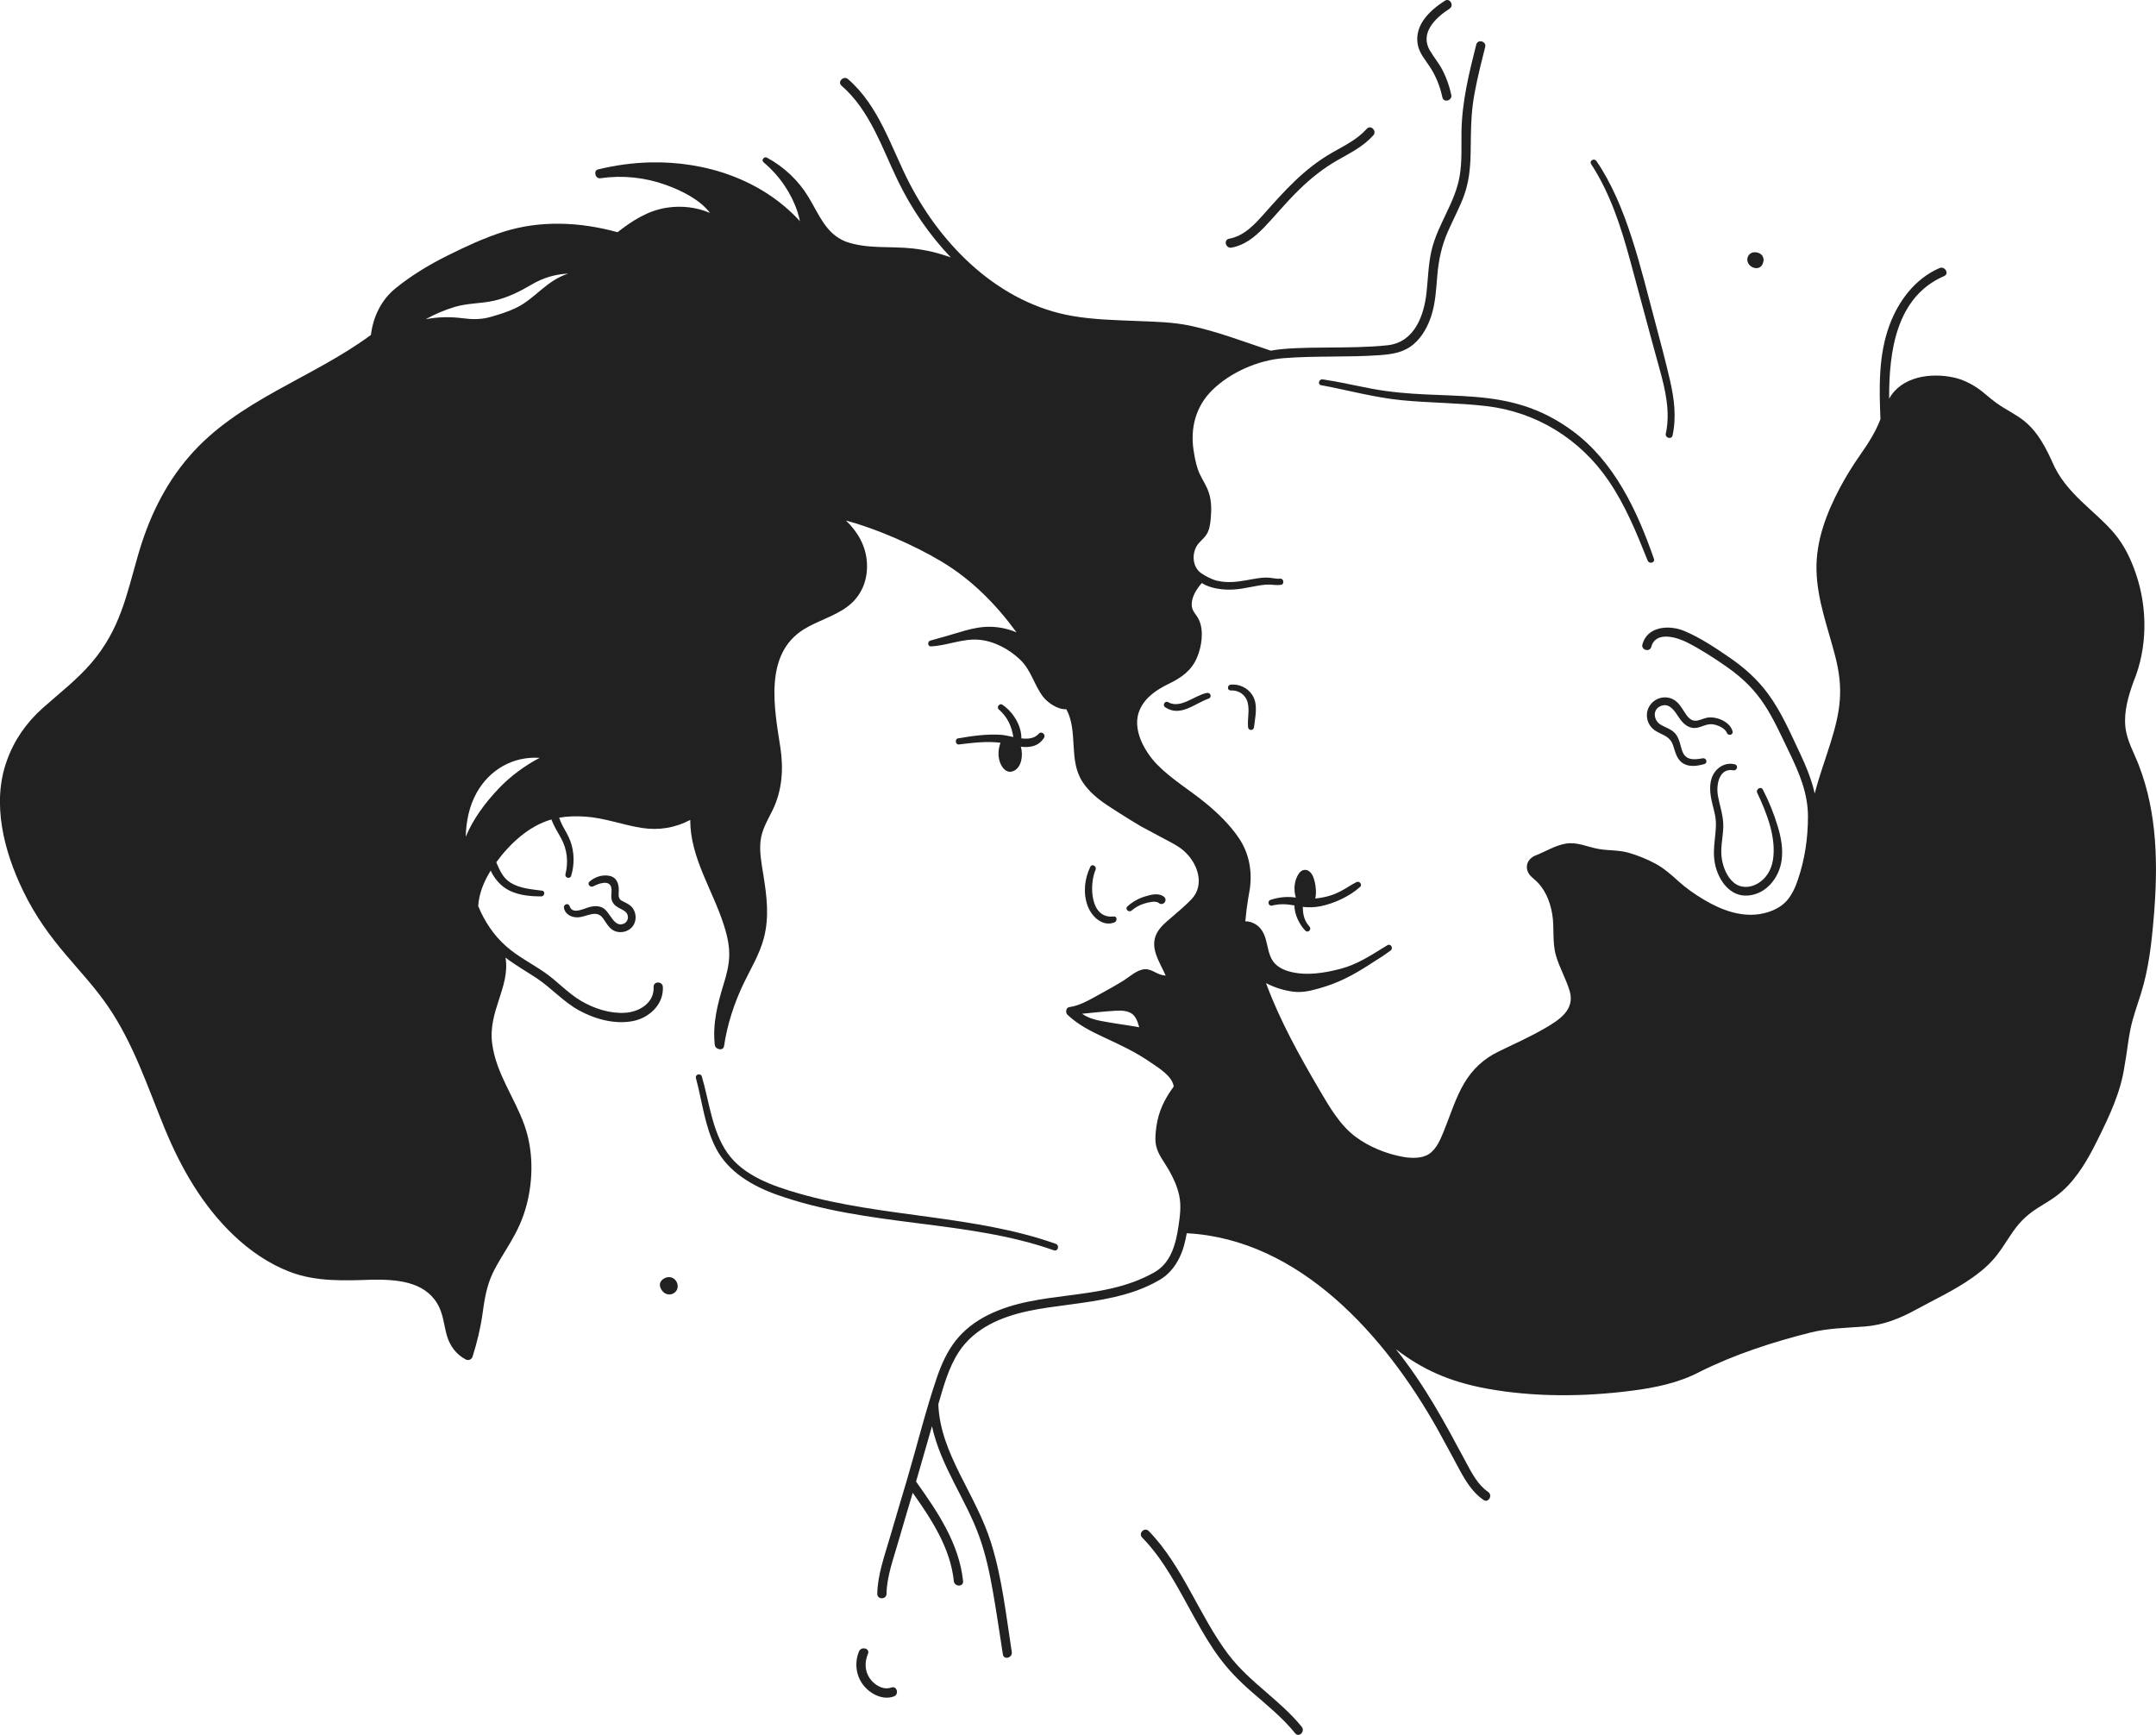 <?xml version="1.0" encoding="UTF-8"?><svg id="Layer_1" xmlns="http://www.w3.org/2000/svg" width="28.222mm" height="22.712mm" viewBox="0 0 80 64.381"><defs><style>.cls-1{fill:#212121;stroke-width:0px;}</style></defs><g id="Couple"><path class="cls-1" d="m41.989,33.789c.139-.117.293-.207.469-.258.125-.037.42-.122.534-.025.167.141.366-.112.184-.239-.199-.14-.464-.069-.679-.004-.25.075-.469.198-.663.372-.106.095.048.244.155.155Z"/><path class="cls-1" d="m40.458,32.165c-.217.444-.274.973-.103,1.443.143.393.541.796.998.622.108-.041.106-.237-.03-.221-.878.1-.91-1.177-.673-1.732.055-.128-.128-.243-.192-.112Z"/><path class="cls-1" d="m35.548,27.4c-.126.022-.099.242.031.226.52-.062,1.031-.129,1.545-.063-.084.231-.103.477-.022.715.076.223.258.449.518.327.288-.135.351-.583.259-.895.334.039.665-.011.863-.338.071-.117-.1-.256-.193-.149-.162.184-.399.206-.65.177.006-.483-.319-.99-.705-1.249-.104-.07-.228.09-.134.174.328.29.473.618.542,1.025-.169-.035-.332-.074-.471-.083-.528-.034-1.064.044-1.583.134Z"/><path class="cls-1" d="m39.107,46.398c.152.054.217-.188.067-.241-3.024-1.074-6.425-.976-9.526-1.867-.955-.274-2.058-.651-2.655-1.503-.578-.824-.672-1.897-.951-2.839-.041-.14-.258-.081-.219.06.236.87.326,1.802.748,2.612.456.876,1.355,1.394,2.259,1.716,3.38,1.202,7.03.917,10.278,2.062Z"/><path class="cls-1" d="m24.816,47.392c-.126.001-.283.092-.321.219-.03.101.015.219.085.299.106.136.298.165.434.071.259-.177.108-.593-.198-.589Z"/><path class="cls-1" d="m23.134,34.281c-.359.145-.501-.45-.765-.591-.152-.081-.324-.074-.486-.033-.207.052-.643.297-.745-.027-.043-.138-.235-.079-.212.059.041.247.291.364.522.352.333-.017.685-.308.933.043.136.193.243.42.492.488.224.061.491-.025.621-.221.131-.198.119-.471-.023-.659-.08-.106-.189-.159-.305-.218-.051-.026-.12-.053-.158-.097-.078-.091-.048-.224-.047-.331.003-.25-.074-.488-.347-.544-.265-.055-.54.041-.74.212-.101.087.028.235.137.178.183-.096.595-.26.669.038.042.172-.04.347.038.52.139.308.527.26.577.541.023.125-.044.245-.161.292Z"/><path class="cls-1" d="m33.075,62.622c-.306.11-.64-.098-.809-.351-.183-.274-.185-.602-.06-.899.085-.203-.246-.292-.331-.091-.173.413-.119.894.158,1.25.256.328.717.572,1.133.422.206-.074.117-.405-.091-.331Z"/><path class="cls-1" d="m45.583,61.4c-1.089-1.441-1.696-3.289-2.96-4.586-.154-.158-.397.084-.242.242.824.844,1.355,1.923,1.923,2.943.69,1.238,1.13,1.913,2.185,2.823.55.475,1.11.932,1.571,1.5.139.171.38-.072.242-.242-.807-.995-1.943-1.655-2.718-2.681Z"/><path class="cls-1" d="m45.697,9.189c.941-.172,1.447-1.114,2.508-2.15.429-.419.894-.792,1.416-1.089.474-.27.967-.514,1.336-.927.146-.164-.095-.407-.242-.242-.357.4-.839.627-1.296.89-1.033.594-1.746,1.4-2.522,2.272-.356.4-.741.816-1.291.916-.217.04-.125.37.091.33Z"/><path class="cls-1" d="m53.072,2.503c.218.341.364.713.448,1.108.046.216.377.124.331-.091-.067-.311-.17-.611-.314-.895-.135-.267-.326-.492-.478-.747-.389-.654.209-1.221.725-1.554.185-.119.013-.416-.173-.296-.549.354-1.129.888-1.007,1.612.056.336.29.586.468.863Z"/><path class="cls-1" d="m44.786,25.713c-.452.081-.977.606-1.438.345-.124-.07-.228.112-.111.189.565.372,1.086-.139,1.607-.321.135-.047.081-.237-.058-.212Z"/><path class="cls-1" d="m46.31,26.981c.014.144.207.142.222,0,.042-.386.162-.845-.068-1.195-.173-.264-.485-.41-.797-.38-.135.013-.14.221,0,.215.298-.013.554.159.629.452.076.296-.014.607.014.907Z"/><path class="cls-1" d="m49.014,33.625c.5-.1,1.074-.37,1.453-.713.098-.09-.027-.233-.137-.177-.435.222-.709.524-1.528.608.053-.197.017-.472-.013-.6-.036-.153-.096-.348-.241-.43-.131-.074-.269-.017-.35.099-.175.249-.208.605-.114.896-.028-.003-.057-.007-.086-.01-.291-.034-.576.006-.853.095-.134.043-.079.248.059.212.288-.075.548-.055.826-.005-.001.332.19.719.407.937.098.099.245-.05.152-.152-.116-.127-.19-.275-.222-.444-.018-.093-.019-.192-.029-.288.225.028.45.019.676-.027Z"/><path class="cls-1" d="m63.325,26.637c-.141.029-.288.116-.435.108-.378-.021-.432-.681-.9-.833-.459-.149-.925.218-.878.697.023.231.155.421.355.534.275.156.504.19.615.52.077.228.126.484.33.637.24.18.558.129.827.054.14-.039.08-.239-.059-.214-.325.058-.637.086-.763-.28-.07-.202-.095-.419-.222-.597-.145-.202-.377-.253-.58-.374-.246-.147-.311-.533-.019-.677.305-.15.502.11.65.338.132.204.289.412.544.458.261.047.476-.151.728-.133.186.013.485.134.557.318.051.129.251.081.212-.059-.101-.365-.619-.568-.963-.498Z"/><path class="cls-1" d="m64.313,28.584c.142.026.204-.18.061-.22-.284-.079-.573.051-.744.285-.214.292-.196.683-.128,1.021.041.205.105.406.142.612.105.584-.148,1.15,0,1.813.129.577.549,1.186,1.209,1.138.687-.05,1.164-.661,1.255-1.306.06-.428-.021-.86-.146-1.269-.142-.467-.324-.923-.55-1.356-.072-.139-.273-.017-.208.121.349.739.716,1.657.582,2.492-.059.365-.249.692-.576.878-.288.164-.637.172-.894-.055-.236-.208-.366-.53-.421-.834-.073-.397.032-.793.048-1.189.017-.418-.127-.789-.199-1.193-.068-.377.035-1.035.568-.937Z"/><path class="cls-1" d="m50.908,14.426c-.61-.114-1.213-.257-1.827-.348-.14-.021-.203.189-.06.216,1.002.186,1.987.46,3.005.559,1.041.101,2.091.095,3.13.217,1.857.219,3.478,1.224,4.53,2.766.626.917,1.041,1.939,1.451,2.965.056.141.284.085.233-.064-.62-1.784-1.468-3.604-3.028-4.752-2.427-1.786-4.665-1.042-7.435-1.559Z"/><path class="cls-1" d="m60.487,9.662c.367,1.342.72,2.688,1.092,4.029.216.779.407,1.594.232,2.4-.035.163.214.232.25.069.149-.679.062-1.365-.092-2.035-.167-.726-.359-1.447-.551-2.166-.549-2.052-1.056-4.342-2.183-5.985-.082-.119-.275-.009-.195.114.712,1.094,1.106,2.325,1.447,3.574Z"/><path class="cls-1" d="m65.253,9.937c.095-.032.148-.107.168-.195.041-.101.01-.225-.066-.294-.081-.074-.194-.101-.3-.083-.102.017-.185.098-.211.198-.027.104.012.217.089.289.081.076.21.122.319.086Z"/><path class="cls-1" d="m79.367,28.406c-.184-.475-.457-.937-.505-1.454-.053-.562.113-1.129.303-1.652.522-1.259.528-2.73.087-4.015-.185-.54-.427-1.048-.796-1.488-.716-.853-1.82-1.482-2.316-2.679-.003-.007-.006-.013-.009-.019-.002-.007-.005-.015-.009-.022-.712-1.567-1.259-1.568-2.042-2.121-.257-.182-.48-.41-.744-.582-.253-.165-.53-.295-.826-.362-.893-.199-1.969-.026-2.411.783h0c-.012-1.757.263-3.783,2.039-4.55.202-.087.028-.383-.173-.296-.904.391-1.523,1.22-1.857,2.125-.408,1.109-.382,2.314-.332,3.477h0c-.179.482-.459.908-.751,1.327-.278.399-.532.805-.759,1.235-.496.937-.887,1.961-.864,3.037.023,1.119.428,2.153.701,3.223.305,1.197.193,1.993-.17,3.163-.197.636-.432,1.267-.597,1.911-.004.014-.073-.495-.527-1.452-.362-.764-.705-1.574-1.21-2.257-.391-.529-.871-.958-1.412-1.33-.53-.365-1.09-.74-1.685-.992-.546-.231-1.374-.19-1.559.495-.058.213.273.304.33.091.162-.599.951-.354,1.326-.164.509.258.998.576,1.466.902,1.298.906,1.646,1.761,2.323,3.168.381.792.698,1.532.698,2.396-.002.804-.114,1.578-.374,2.341-.087.268-.222.562-.409.776-.219.25-.547.4-.866.472-.778.178-1.554-.114-2.216-.509-.334-.2-.652-.421-.94-.681-.266-.241-.539-.484-.857-.655-.308-.165-.649-.304-.984-.401-.376-.11-.76-.076-1.14-.146-.401-.074-.784-.266-1.201-.195-.395.067-.753.296-1.122.44-.005.002-.01.004-.015.006h0c-.009.003-.017.006-.026.011-.159.079-.279.221-.281.407-.003.204.125.335.272.457.388.324.586.8.669,1.29.088.518-.009,1.032.14,1.546.132.456.378.868.511,1.324.195.683-.389,1.061-.904,1.36-.565.328-1.154.592-1.741.876-.544.264-.962.651-1.27,1.171-.326.55-.508,1.167-.748,1.756-.125.308-.268.675-.555.87-.269.181-.661.162-.966.111-.63-.115-1.268-.372-1.782-.76-.572-.433-.96-1.112-1.318-1.72-.749-1.276-1.473-2.579-1.987-3.969.339.178.764.308,1.139.328.353.019.731-.099,1.064-.203.668-.209,1.245-.553,1.814-.928.003-.001.005-.003.007-.004.206-.123.405-.257.594-.398.062-.042.067-.117.029-.171-.028-.042-.076-.06-.13-.037-.027.013-.2.122-.223.136-.482.298-.952.593-1.511.742-.622.165-1.324.28-1.955.093-.251-.075-.486-.209-.615-.445-.126-.231-.15-.494-.223-.743-.062-.214-.163-.412-.354-.538-.119-.079-.264-.131-.404-.123.061-.68.148-1.06.171-1.226.086-.657-.032-1.298-.402-1.853-.333-.498-.784-.936-1.245-1.314-.586-.482-1.263-.881-1.794-1.425-.482-.493-.958-1.348-.643-2.044.215-.469.63-.738,1.08-.957.467-.227.838-.487,1.045-.981.169-.404.258-.977.068-1.389-.103-.222-.278-.323-.269-.59.01-.29.189-.562.375-.776h0c.326.21.792.258,1.147.242.491-.022.991-.196,1.359-.185.15.005.285.032.436.009.128-.02.1-.241-.031-.228-.126.012-.245-.018-.37-.032-.567-.065-1.221.285-1.98.107-.216-.051-.467-.2-.564-.265-.384-.248-.38-.83-.102-1.135.132-.144.269-.251.343-.438.069-.173.084-.361.099-.544.084-1.016-.298-1.198-.49-1.769-.077-.229-.118-.468-.155-.706-.122-.827.092-1.621.694-2.213.678-.667,1.709-1.116,2.655-1.188h0c1.186-.094,2.378-.026,3.564-.112.474-.034.905-.1,1.273-.423.307-.269.51-.648.636-1.032.159-.487.181-1.006.225-1.512.049-.569.161-1.096.392-1.619.496-1.121.826-1.477.845-2.959.019-1.548.012-1.824.539-3.889.055-.214-.276-.305-.331-.091-.27,1.058-.53,2.123-.548,3.221-.009.553.025,1.115-.069,1.663-.17.993-.815,1.783-1.043,2.757-.12.511-.128,1.038-.185,1.558-.096.875-.454,1.853-1.452,1.96-1.455.156-3.286.003-4.334.201-.01-.005-.02-.01-.032-.014-.966-.321-1.934-.694-2.931-.909-.656-.142-1.348-.153-2.016-.18-.788-.032-1.582-.05-2.361-.183-2.704-.461-4.839-2.563-6.061-4.928-.685-1.327-1.114-2.851-2.278-3.863-.166-.144-.409.097-.242.243,1.06.923,1.496,2.302,2.092,3.529.503,1.038,1.166,2.009,1.964,2.845-.458-.169-.936-.282-1.426-.335-.826-.09-1.684.03-2.478-.255-.002-.001-.005-.002-.008-.003-.731-.296-.98-1.005-1.373-1.652-.372-.614-.906-1.117-1.537-1.458-.057-.031-.11-.008-.138.032-.034.036-.042.091.006.134,0,.001.002.003.003.003.004.004.009.008.013.012.598.507,1.024,1.15,1.252,1.841.036.111.062.222.086.335-1.404-1.537-3.496-2.234-5.57-2.181-.64.017-1.277.104-1.899.255-.099.015-.134.09-.122.166.006.098.089.194.212.164.807-.117,1.636-.027,2.402.249.553.199,1.256.532,1.641,1.041-.504-.215-1.059-.279-1.608-.194-.705.11-1.274.481-1.824.909-1.389-.382-2.86-.453-4.242-.013-.711.226-1.39.545-2.058.876-.679.337-1.348.74-1.938,1.219-.532.432-.831,1.06-.913,1.73-2.185,1.617-4.935,2.41-6.751,4.518-.921,1.069-1.505,2.313-1.892,3.661-.43,1.495-.664,2.748-1.731,3.995-.541.631-1.193,1.127-1.81,1.678-.604.539-1.059,1.194-1.329,1.959-.564,1.57-.102,3.343.593,4.789.958,1.993,2.19,2.893,3.165,4.317.953,1.394,1.469,2.988,2.105,4.536.599,1.456,1.396,2.849,2.544,3.945.61.583,1.316,1.071,2.107,1.373.968.37,2.024.323,3.041.288h.003c.875-.011,1.914.05,2.413.879.227.377.243.773.358,1.186.108.383.348.71.703.895.049.025.097.026.137.011.05-.014.095-.05.115-.113.164-.519.293-1.045.369-1.585.073-.524.146-1.02.375-1.504.395-.833.98-1.436,1.27-2.574.24-.944.241-1.988-.083-2.912-.363-1.034-1.054-1.926-1.202-3.038-.163-1.216.673-2.102.495-3.196.363.277.763.504,1.145.756.553.365.994.877,1.576,1.198.595.328,1.336.533,2.015.398.601-.12,1.136-.619,1.102-1.264-.012-.22-.354-.221-.343,0,.03.588-.527.924-1.053.958-.568.037-1.16-.157-1.643-.443-.497-.294-.885-.736-1.359-1.062-.47-.323-.986-.583-1.415-.961-.466-.41-.804-.927-1.039-1.492.028-.471.214-.916.463-1.318.12.256.302.487.526.641.388.267.9.317,1.357.316.117,0,.152-.194.029-.211-.395-.056-.813-.078-1.163-.29-.302-.183-.413-.472-.541-.766.51-.698,1.214-1.35,2.045-1.587.09.243.233.464.359.695.228.415.276.877.163,1.335-.033.138.171.194.212.059.128-.421.12-.886-.035-1.299-.072-.194-.183-.367-.279-.549-.052-.099-.094-.203-.134-.307.315-.057.639-.063.978-.04.726.05,1.39.313,2.102.421.631.096,1.233-.006,1.786-.298-.003,1.396.831,2.596,1.247,3.899.294.923.239,1.387-.006,2.189-.23.752-.415,1.459-.331,2.254.01.088.072.141.141.158h0c.086.031.186.003.204-.112.119-.804.376-1.591.728-2.324.266-.554.588-1.075.747-1.675.21-.793.109-1.567-.019-2.363-.065-.404-.146-.823-.104-1.233.044-.424.258-.769.442-1.142.362-.734.417-1.541.295-2.341-.223-1.441-.621-3.459.871-4.384.513-.318,1.115-.473,1.604-.832.53-.389.775-.983.737-1.636-.036-.631-.345-1.151-.778-1.569,1.103.296,2.511.901,3.552,1.526,1.118.671,2.014,1.582,2.778,2.625-.096-.044-.198-.076-.291-.104-.291-.085-.597-.119-.9-.098-.32.023-.631.105-.936.199-.357.11-.715.207-1.074.308-.046.013-.071.052-.075.093h0c-.01.061.024.125.104.121.593-.027,1.159-.293,1.758-.247.572.044,1.129.344,1.542.735.411.389.517.93.847,1.37.169.226.548.494.873.475.448.834.069,1.878.598,2.693.24.37.592.654.957.894.552.363,1.123.708,1.204.754,1.154.626,1.324.68,1.582.899.512.434.823,1.251.308,1.805-.229.239-.481.452-.732.667-.203.174-.432.354-.558.595-.288.549.113,1.082.326,1.575-.31-.007-.495-.252-.777-.234-.296.019-.568.288-.81.436-.304.186-.617.359-.93.531-.32.176-.681.387-1.049.437-.087.012-.117.072-.124.137-.006.05,0,.104.048.15.809.762,1.863.924,3.11,1.784.294.203.774.492.831.875,0,.001,0,.002,0,.003-.335.454-.562.912-.642,1.477-.033.237-.062.499-.008.735.073.32.305.598.464.877.174.305.32.623.392.968.078.378.025.758-.031,1.135-.099.66-.28,1.361-.903,1.708-.003.002-.007.004-.011.006-1.961,1.098-4.228.61-6.163,1.578-.453.227-.866.538-1.182.937-.326.412-.54.895-.708,1.389-.418,1.228-.728,2.498-1.094,3.743-.212.72-.431,1.437-.639,2.158-.197.682-.463,1.397-.475,2.113-.004.221.339.221.343,0,.011-.641.253-1.29.428-1.902.212-.74.434-1.468.545-1.845.7.989,1.396,2.048,1.525,3.277.023.217.366.219.343,0-.147-1.399-.945-2.571-1.74-3.688-.002-.002-.003-.004-.005-.006.2-.684.395-1.369.591-2.054.326,1.492,1.258,2.706,1.754,4.091.231.645.378,1.315.497,1.988.141.794.255,1.593.38,2.39.034.217.364.125.33-.091-.21-1.346-.356-2.729-.763-4.035-.578-1.859-1.892-3.308-1.963-5.16.195-.668.381-1.357.756-1.934.283-.436.68-.772,1.135-1.018.903-.487,1.938-.606,2.939-.74,1.131-.151,2.34-.32,3.34-.898.566-.31.869-.897,1-1.51.017-.081.034-.163.049-.245,4.206.222,7.377,3.836,9.298,7.261.281.501.548,1.009.822,1.514.228.422.487.846.89,1.122.182.125.354-.172.173-.296-.379-.26-.605-.697-.817-1.092-.787-1.47-1.514-2.841-2.608-4.207.966.738,1.957,1.204,3.383,1.465,1.747.319,3.595.304,5.354.079.873-.111,1.758-.29,2.542-.705,1.289-.643,2.692-1.099,4.087-1.451.672-.17,1.352-.176,2.038-.229.69-.053,1.313-.302,1.914-.635.701-.382,1.431-.72,2.084-1.184.865-.614,1.025-1.017,1.487-1.687.616-.895,1.207-.951,1.847-1.525.578-.518.963-1.212,1.304-1.899.435-.875.86-1.767.999-2.743.086-.448.125-.903.216-1.35.093-.458.259-.9.397-1.346.288-.927.391-1.871.472-2.835.158-1.878.138-3.833-.552-5.613Zm-60.869.864c-.495.519-.941,1.117-1.217,1.783.015-.574.129-1.139.406-1.636.485-.866,1.363-1.36,2.339-1.294-.569.295-1.094.69-1.529,1.146Zm.642-17.84c-.298.14-.624.243-.94.332-.351.099-.67.095-1.029.048-.463-.061-.924-.051-1.377.036.346-.19.707-.345,1.088-.459.479-.142.975-.118,1.459-.23.503-.116.947-.339,1.388-.599.421-.247.873-.385,1.353-.404-.829.268-1.228.938-1.944,1.275Zm21.989,26.506c-.332-.058-.7-.114-.977-.317.41-.039.822-.087,1.234-.111.199-.011.417-.012.593.096.174.107.235.322.293.517-.379-.071-.763-.118-1.143-.185Z"/></g></svg>